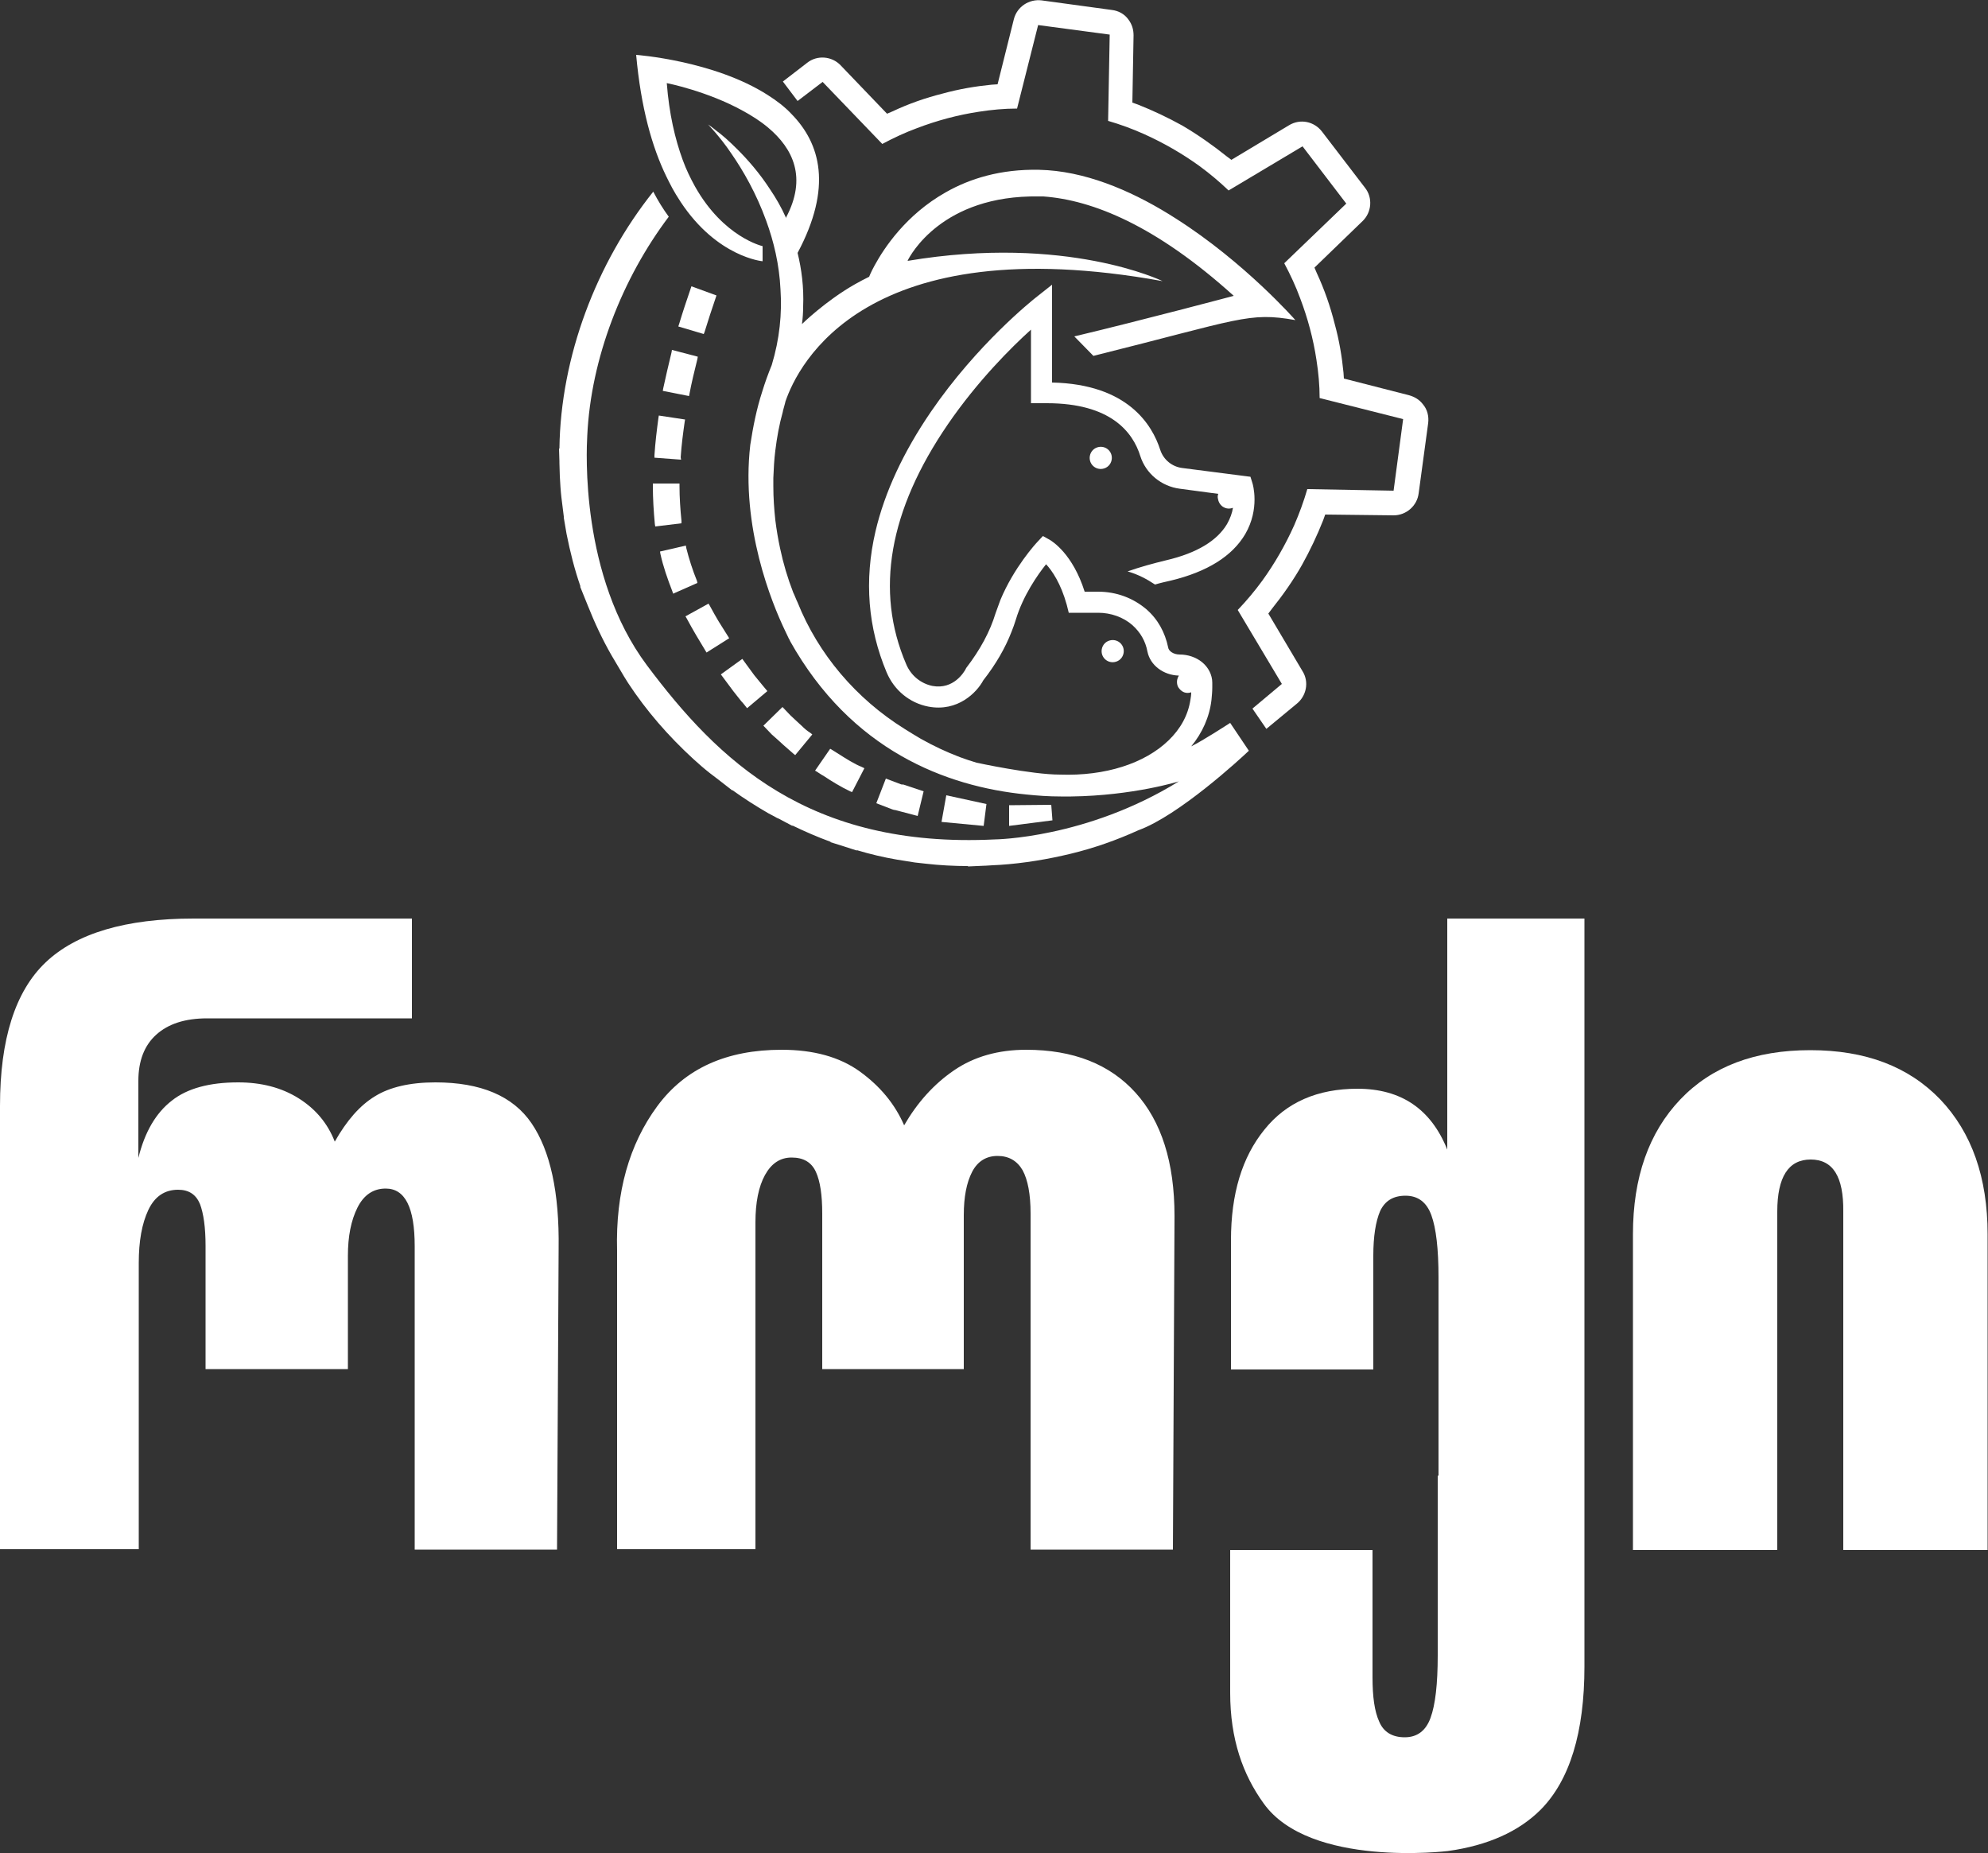 <?xml version="1.0" encoding="utf-8"?>
<!-- Generator: Adobe Illustrator 27.6.1, SVG Export Plug-In . SVG Version: 6.00 Build 0)  -->
<svg version="1.1" id="Layer_1" xmlns="http://www.w3.org/2000/svg" xmlns:xlink="http://www.w3.org/1999/xlink" x="0px" y="0px"
	 viewBox="0 0 500 466" style="enable-background:new 0 0 500 466;" xml:space="preserve">
<rect x="0" y="0" width="500" height="466" fill="#333333" stroke="none"/>
<style type="text/css">
	.st0{display:none;fill:#2E3781;}
	.st1{fill:#FFFFFF;}
</style>
<rect x="-928.7" y="-1034.2" class="st0" width="2179.8" height="2138"/>
<g>
	<g>
		<path class="st1" d="M140.5,314l-0.4,75.7h-35.8v-76.3c0-9.7-2.4-14.5-7.3-14.5c-3.1,0-5.5,1.6-7.1,4.8c-1.6,3.2-2.4,7.2-2.4,12.1
			v28.5H51.7v-31c0-4.6-0.5-8.1-1.4-10.5c-1-2.4-2.8-3.6-5.5-3.6c-3.4,0-5.9,1.7-7.5,5.1c-1.6,3.4-2.4,7.8-2.4,13.3v72H0V278.1
			c0-16.7,3.8-28.8,11.5-36.1c7.7-7.3,20.1-11,37.2-11h54.9v25.1H52.1c-5.6,0-9.8,1.4-12.8,4.1c-3,2.7-4.5,6.6-4.5,11.6v19.4
			c1.6-6.5,4.4-11.3,8.4-14.4c3.9-3.1,9.5-4.6,16.7-4.6c5.8,0,10.9,1.3,15.2,4c4.3,2.7,7.3,6.3,9.1,10.9c3-5.3,6.3-9.1,10.1-11.4
			c3.7-2.3,8.8-3.5,15.2-3.5c11.4,0,19.5,3.4,24.2,10.3C138.4,289.4,140.7,299.9,140.5,314z"/>
		<path class="st1" d="M165.3,278.2c7-9.5,17.4-14.2,31.3-14.2c8,0,14.6,1.8,19.7,5.5c5.1,3.7,8.8,8.2,11.1,13.5
			c3.3-5.7,7.4-10.3,12.5-13.8c5.1-3.5,11.2-5.2,18.2-5.2c11.8,0,21,3.6,27.5,10.8c6.5,7.2,9.8,17.5,9.8,31l-0.4,83.9h-35.8v-84.5
			c0-4.9-0.7-8.5-2-10.9c-1.4-2.4-3.5-3.6-6.3-3.6s-5,1.3-6.4,4c-1.4,2.7-2.1,6.3-2.1,10.9v38.7h-35.6v-39.1c0-4.6-0.5-8.1-1.6-10.5
			c-1.1-2.4-3.1-3.6-6.1-3.6c-2.9,0-5.1,1.5-6.7,4.4c-1.6,2.9-2.4,6.9-2.4,11.9v82.2h-34.8v-75.1
			C154.8,299.8,158.3,287.7,165.3,278.2z"/>
		<path class="st1" d="M455.4,291.6c-5.6,0-8.4,4.4-8.4,13.1v85.1h-36.3v-79.4c0-14.3,4-25.6,11.9-33.9c7.9-8.3,18.8-12.4,32.7-12.4
			s24.7,4.1,32.7,12.4c7.9,8.3,11.9,19.6,11.9,33.9v79.4h-36.3v-85.1C463.7,295.9,461,291.6,455.4,291.6z"/>
		<path class="st1" d="M364,231v58.1c-4.1-10.2-11.6-15.3-22.6-15.3c-10,0-17.9,3.4-23.4,10.3c-5.6,6.9-8.4,16.1-8.4,27.8v32.5h35.8
			v-28.6c0-4.9,0.6-8.6,1.7-11.2c1.2-2.6,3.3-3.9,6.4-3.9c3.1,0,5.3,1.6,6.5,4.9c1.2,3.3,1.8,8.5,1.8,15.7v49.8h-0.2v45.2
			c0,7.2-0.6,12.4-1.8,15.7c-1.2,3.3-3.4,4.9-6.5,4.9c-3.1,0-5.3-1.3-6.4-3.9c-1.2-2.6-1.7-6.3-1.7-11.2v-32h-35.8v35.9
			c0,11.7,3.2,20.6,8.4,27.8c11.6,16.3,46.4,12,46.4,12c10-1.4,17.8-4.9,23.3-10.4c7.3-7.4,11-19.4,11-36V231H364z"/>
	</g>
	<g>
		<path class="st1" d="M280.3,166.5c1.2-0.2,2.1-1.1,2.3-2.3c0.3-1.9-1.3-3.5-3.2-3.2c-1.2,0.2-2.1,1.1-2.3,2.3
			C276.8,165.2,278.4,166.8,280.3,166.5z"/>
		<path class="st1" d="M276.4,112.4c-1.2,0.2-2.1,1.1-2.3,2.3c-0.3,1.9,1.3,3.5,3.2,3.2c1.2-0.2,2.1-1.1,2.3-2.3
			C279.9,113.7,278.3,112.1,276.4,112.4z"/>
		<g>
			<path class="st1" d="M171.2,115c0.2-3.1,0.6-6.1,1-8.9l0.1-0.6l-6.6-1l-0.1,0.6c-0.4,3-0.8,6.2-1,9.4l0,0.6l6.7,0.5L171.2,115z"
				/>
			<path class="st1" d="M173.4,99.1c0.5-2.7,1.2-5.6,2-8.8l0.1-0.6l-6.5-1.7l-0.1,0.6c-0.8,3.3-1.5,6.3-2.1,9.1l-0.1,0.6l6.6,1.3
				L173.4,99.1z"/>
			<path class="st1" d="M177.2,83.5c0.9-2.9,1.8-5.7,2.8-8.6l0.2-0.6l-6.3-2.3l-0.2,0.6c-1,2.9-2,5.9-2.9,8.9l-0.2,0.6l6.4,1.9
				L177.2,83.5z"/>
			<path class="st1" d="M180.7,156.2c-0.7-1.2-1.4-2.4-2.2-3.9l-0.3-0.5l-5.8,3.2l0.3,0.5c0.8,1.5,1.6,2.9,2.3,4.1l2.7,4.5l5.7-3.6
				L180.7,156.2z"/>
			<path class="st1" d="M175.3,146.1c-1.1-2.7-2-5.5-2.7-8.3l-0.1-0.6l-6.5,1.5l0.1,0.6c0.7,3.2,1.8,6.3,3,9.4l0.2,0.6l6.1-2.7
				L175.3,146.1z"/>
			<path class="st1" d="M171.4,131c-0.3-2.9-0.5-5.9-0.5-8.8l0-0.6l-6.7,0l0,0.6c0,3.2,0.2,6.4,0.5,9.6l0.1,0.6l6.6-0.8L171.4,131z"
				/>
			<path class="st1" d="M210.9,189.6c-0.5-0.3-1.1-0.7-1.6-1l-0.5-0.3l-3.8,5.5l0.5,0.3c0.5,0.3,1,0.7,1.6,1
				c2.1,1.4,4.4,2.8,6.7,3.9l0.5,0.2l3.1-6l-0.6-0.3C214.8,192.1,212.8,190.8,210.9,189.6z"/>
			<path class="st1" d="M201.6,182.5c-0.4-0.4-0.8-0.7-1.2-1.1l-1.6-1.5l-2-2.1l-4.8,4.7l2.1,2.2l1.8,1.6c0.4,0.4,0.8,0.7,1.2,1.1
				c0.8,0.7,1.6,1.4,2.4,2.1l0.5,0.4l4.3-5.2l-0.5-0.4C203,183.8,202.3,183.2,201.6,182.5z"/>
			<path class="st1" d="M192.5,173.2c-0.3-0.4-0.7-0.8-1-1.2c-0.6-0.7-1.2-1.5-1.8-2.2l-3-4.1l-5.4,3.9l3.2,4.3
				c0.6,0.8,1.3,1.6,1.9,2.4c0.4,0.4,0.7,0.8,1.1,1.3l0.4,0.5l5.1-4.3L192.5,173.2z"/>
			<polygon class="st1" points="264.4,202.4 253.8,202.5 253.8,207.7 264.7,206.3 			"/>
			<polygon class="st1" points="236.8,206.7 247.4,207.7 248.1,202.2 238,200 			"/>
			<path class="st1" d="M226.5,197.2l-3.7-1.4l-2.4,6.2l3.9,1.5c0.3,0.1,0.5,0.2,0.8,0.2l5.7,1.5l1.5-6.2l-5.1-1.7
				C226.9,197.3,226.7,197.3,226.5,197.2z"/>
		</g>
		<path class="st1" d="M309.4,181.8c-1.1,0.7-6.8,4.4-9.8,5.9c2.8-3.4,4.6-7.4,5.1-11.7c0.1-1.1,0.2-2.1,0.2-3.2v-1.1
			c0-2-1-3.9-2.6-5.2c-1.5-1.2-3.5-1.9-5.6-1.9c-1.6,0-2.8-0.9-2.9-1.8c-0.8-3.8-2.6-7.1-5.5-9.6c-3.3-2.8-7.5-4.4-12.1-4.4h-3.4
			c-3-9.5-8.1-12.6-8.7-13l-1.8-1l-1.4,1.5c-0.3,0.3-5.9,6.4-9.3,14.6c-0.4,1.1-0.8,2.2-1.2,3.3c-1.4,4.6-3.8,9.1-7.4,13.8l-0.1,0.2
			l-0.1,0.2c-0.3,0.5-2.9,5.1-8.3,4.1c-2.9-0.6-5.4-2.6-6.6-5.5c-7.9-18.4-4.3-38.7,10.5-60.3c7.4-10.8,15.9-19.3,20.9-23.8v18.5h4
			c16,0,21.6,7.2,23.5,13.3c1.4,4.4,5.3,7.6,9.9,8.2l9.7,1.3c-0.1,0.3-0.2,0.7-0.1,1.1c0.1,0.8,0.5,1.6,1.2,2.1
			c0.9,0.6,1.8,0.6,2.6,0.3c-0.2,1.3-0.7,2.7-1.5,4.1c-2.5,4.2-7.6,7.3-15.3,9.1c-3.3,0.8-6.6,1.7-9.7,2.8c2.5,0.7,4.8,1.9,6.9,3.3
			c1.3-0.4,2.7-0.7,4-1c9.1-2.2,15.4-6.1,18.7-11.7c3.7-6.4,1.9-12.5,1.8-12.8l-0.5-1.6l-17.1-2.2c-2.6-0.3-4.8-2.1-5.6-4.6
			c-2-6.2-8.1-16.5-27.2-16.9V71.6l-4.3,3.4c-0.6,0.5-14.5,11.5-26.2,28.6c-6.9,10.1-11.6,20.2-13.9,30c-2.9,12.4-1.9,24.3,2.8,35.5
			c1.9,4.5,5.8,7.7,10.5,8.6c7.4,1.4,12.2-3.6,13.8-6.6c3.2-4.1,5.5-8.1,7.1-12.2c0.4-1,0.8-2.1,1.1-3.1c1.8-6,5.5-11.3,7.6-13.9
			c1.5,1.6,3.7,4.8,5.2,10.2l0.5,2h7.4c3.2,0,6.3,1.1,8.6,3.1c2,1.8,3.3,4,3.8,6.7c0.7,3.4,4,5.9,7.9,6c-0.4,0.6-0.6,1.4-0.4,2.3
			c0.1,0.5,0.4,0.9,0.8,1.3c0.8,0.8,1.8,0.9,2.7,0.6c0,0.7-0.1,1.3-0.2,1.9c-0.6,3.9-2.5,7.3-5.5,10.2c-6,5.8-15.9,9-27.3,8.6v0
			c-7.2,0-21-3-21-3c-1.4-0.4-2.8-0.9-4.2-1.4c-3.4-1.3-6.6-2.8-9.8-4.6c-1.4-0.8-2.8-1.7-4.1-2.5c-12.2-7.6-21.7-18.8-26.9-31.8
			c-0.4-0.8-0.7-1.7-1.1-2.5c-1.4-3.6-2.5-7.3-3.3-11.1c-0.5-2.3-0.9-4.7-1.2-7.1c-0.3-2.8-0.5-5.6-0.5-8.5c0-0.7,0-1.4,0-2.1
			c0.1-2.3,0.2-4.6,0.5-6.9c0.4-3.3,1-6.6,1.9-9.8c0,0,0,0,0-0.1c0.2-0.8,0.4-1.5,0.6-2.2c0,0,0,0,0-0.1
			c3.2-9.5,20.2-43.9,94.9-30.4c0,0-24.1-11.8-64.1-5.1c0,0,0,0,0,0c0,0,0,0,0-0.1c0.6-1.2,8.6-16.5,33-16.1c0.1,0,0.2,0,0.3,0
			c0.2,0,0.4,0,0.7,0h0.1c12.4,0.9,28.3,7.3,47.9,25c0,0-23.3,6.2-40.1,10.2l4.8,4.9c36.9-9.2,39-11.1,50.8-9c0,0-12.7-14.5-30-25.5
			c-9.8-6.3-21.1-11.4-32.3-12.2c-0.7,0-1.4-0.1-2.2-0.1c-9.6-0.2-17.4,2.2-23.5,5.7c0,0,0,0,0,0c-9.9,5.6-15.4,13.9-17.8,18.3v0
			c-1,1.8-1.4,2.9-1.4,2.9c-1.2,0.6-2.4,1.2-3.6,1.9c-7.4,4.2-13.3,10-13.3,10c0.2-1.5,0.3-3,0.3-4.4c0.2-4.9-0.4-9.4-1.4-13.5
			c8.8-16.5,5.8-27.5-1.6-35c-1.7-1.8-3.7-3.3-5.9-4.7c-13.6-8.7-33.1-10.1-33.1-10.1c1.2,13.3,4,23.2,7.6,30.6
			c1.1,2.2,1.7,3.5,3.6,6.4c9.2,13.9,20.6,14.9,20.6,14.9v-3.8c0,0-9.8-2.2-17-15c-1.1-2-2.2-4.2-3.1-6.7c-1.9-5.2-3.4-11.5-4-19.3
			c0,0,10.2,2,19.2,7c2.2,1.2,4.4,2.6,6.3,4.2c6.3,5.3,9.8,12.6,4.5,22.6l0.1,0.1c0,0,0,0.1,0,0.1c0,0,0-0.1-0.1-0.1v0
			c-1.2-2.7-2.6-5.1-4.1-7.3c-2.6-4-5.5-7.3-8.1-9.9c-2.1-2.1-3.9-3.7-5.3-4.7c-1.2-1-2-1.5-2.1-1.6c0.1,0.1,0.7,0.8,1.7,1.9
			c1.1,1.3,2.6,3.1,4.2,5.5c2.9,4.2,6.2,9.9,8.7,16.8c1.9,5.2,3.3,11,3.6,17.3c0.4,6-0.2,12.4-2.2,19c-0.9,2.2-1.7,4.4-2.4,6.7
			c-1.4,4.3-2.3,8.8-3,13.4c-2.4,20.7,5.4,39.7,8.7,46.6l1,2.1c0,0,0,0,0,0c0.2,0.3,0.3,0.5,0.3,0.6c15.4,27.5,39.2,36.6,59.4,38.6
			c2.9,0.3,5.7,0.5,8.7,0.5v0c0.4,0,0.8,0,1.2,0c0.5,0,0.9,0,1.4,0c15.6-0.2,27.1-3.8,27.1-3.8c-23.3,14.4-46.3,14.6-46.3,14.6
			c-46.9,2.3-69.6-19.9-87.5-43.8c-16.8-22.5-15.2-54-15-57.7c0.9-19.5,8.8-39.6,20.5-55.1c-1.4-1.9-2.7-4-3.9-6.3
			c-14.3,17.9-23.3,41.5-23.6,64.6h-0.1l0.1,3.2l0,0.4c0,1.1,0.1,2.3,0.1,3.4c0.1,1.8,0.2,3.6,0.4,5.3c0.2,1.6,0.4,3.2,0.6,4.8
			c0,0.1,0,0.2,0,0.3l0.7,4.1c0.9,4.5,2,8.9,3.5,13.2h-0.1l1.9,4.7c1.7,4.3,3.7,8.6,6,12.6l3.2,5.4l1,1.6h0c4.6,7,10.1,13.3,16.3,19
			c1.3,1.2,2.8,2.5,4.2,3.6l0,0l2.1,1.6l3.6,2.8l0-0.1c2.9,2.1,5.9,4,9,5.8l0,0l1.7,0.9l0,0c0.3,0.2,0.7,0.4,1,0.5l3.4,1.8l0-0.1
			c3.1,1.5,6.3,2.9,9.6,4.1l0,0.1l3.5,1.1l3.1,1l0-0.1c3.3,1,6.7,1.8,10.2,2.4l0,0l1.9,0.3l2.5,0.4c0,0,0,0,0,0l0.9,0.1l1.8,0.2l0,0
			c3.5,0.4,7.1,0.6,10.7,0.6l-0.1,0.1l4.5-0.2l0.1,0l1.6-0.1h0l1.9-0.1l0,0c6-0.4,12-1.4,17.8-2.8c5.8-1.4,11.5-3.4,17-5.9
			c10.2-3.7,25.7-18,27.8-20L309.4,181.8z"/>
		<path class="st1" d="M350.5,129.6c3.2,0,5.9-2.4,6.3-5.5l2.4-17.7c0.2-1.7-0.2-3.4-1.3-4.7c-0.9-1.2-2.1-1.9-3.5-2.3l-16.4-4.2
			l-0.1-1.5c-0.4-4.1-1.1-8.2-2.2-12.2c-1.1-4.4-2.6-8.7-4.5-12.8l-0.6-1.4l12.1-11.7c2.3-2.2,2.6-5.9,0.6-8.4l-10.8-14.1
			c-2-2.6-5.5-3.3-8.3-1.6l-14.5,8.7l-1.2-0.9c-3.5-2.8-7.2-5.4-11.1-7.7c-3.6-2-7.4-3.8-11.2-5.3l-1.4-0.5l0.3-16.9
			c0-1.5-0.4-2.8-1.3-4c-1-1.4-2.5-2.2-4.2-2.4l-17.6-2.4c-3.2-0.4-6.2,1.6-7,4.7l-4.1,16.4l-1.5,0.1c-4.1,0.4-8.2,1.1-12.2,2.2
			c-4.4,1.1-8.7,2.6-12.7,4.5l-1.4,0.6l-11.7-12.2c-2.2-2.3-5.9-2.6-8.4-0.6l-6.1,4.7l3.7,4.9l6.3-4.8l15,15.6
			c2.8-1.5,5.8-2.9,8.8-4c5-1.9,10.2-3.3,15.5-4.1c3.2-0.5,6.4-0.8,9.6-0.8l5.3-21l18,2.4l-0.4,21.7c3.1,0.9,6.1,2,9,3.3
			c4.9,2.2,9.6,4.9,13.9,8c2.6,1.9,5.1,4,7.4,6.2l18.6-11.1l11,14.4l-15.6,15c1.5,2.8,2.9,5.8,4,8.8c1.9,5,3.3,10.2,4.1,15.5
			c0.5,3.2,0.8,6.4,0.8,9.6l21,5.3l-2.4,18l-21.7-0.4c-0.9,3.1-2,6.1-3.3,9.1c-2.2,4.9-4.9,9.6-8,13.9c-1.9,2.6-4,5.1-6.2,7.4
			l11.1,18.6l-7.4,6.2l3.5,5.1l7.5-6.2c2.6-2,3.3-5.6,1.6-8.3l-8.6-14.5l0.9-1.2c2.8-3.5,5.4-7.2,7.6-11.1c2-3.6,3.8-7.4,5.3-11.2
			l0.5-1.4L350.5,129.6C350.5,129.6,350.5,129.6,350.5,129.6z"/>
	</g>
</g>
</svg>
